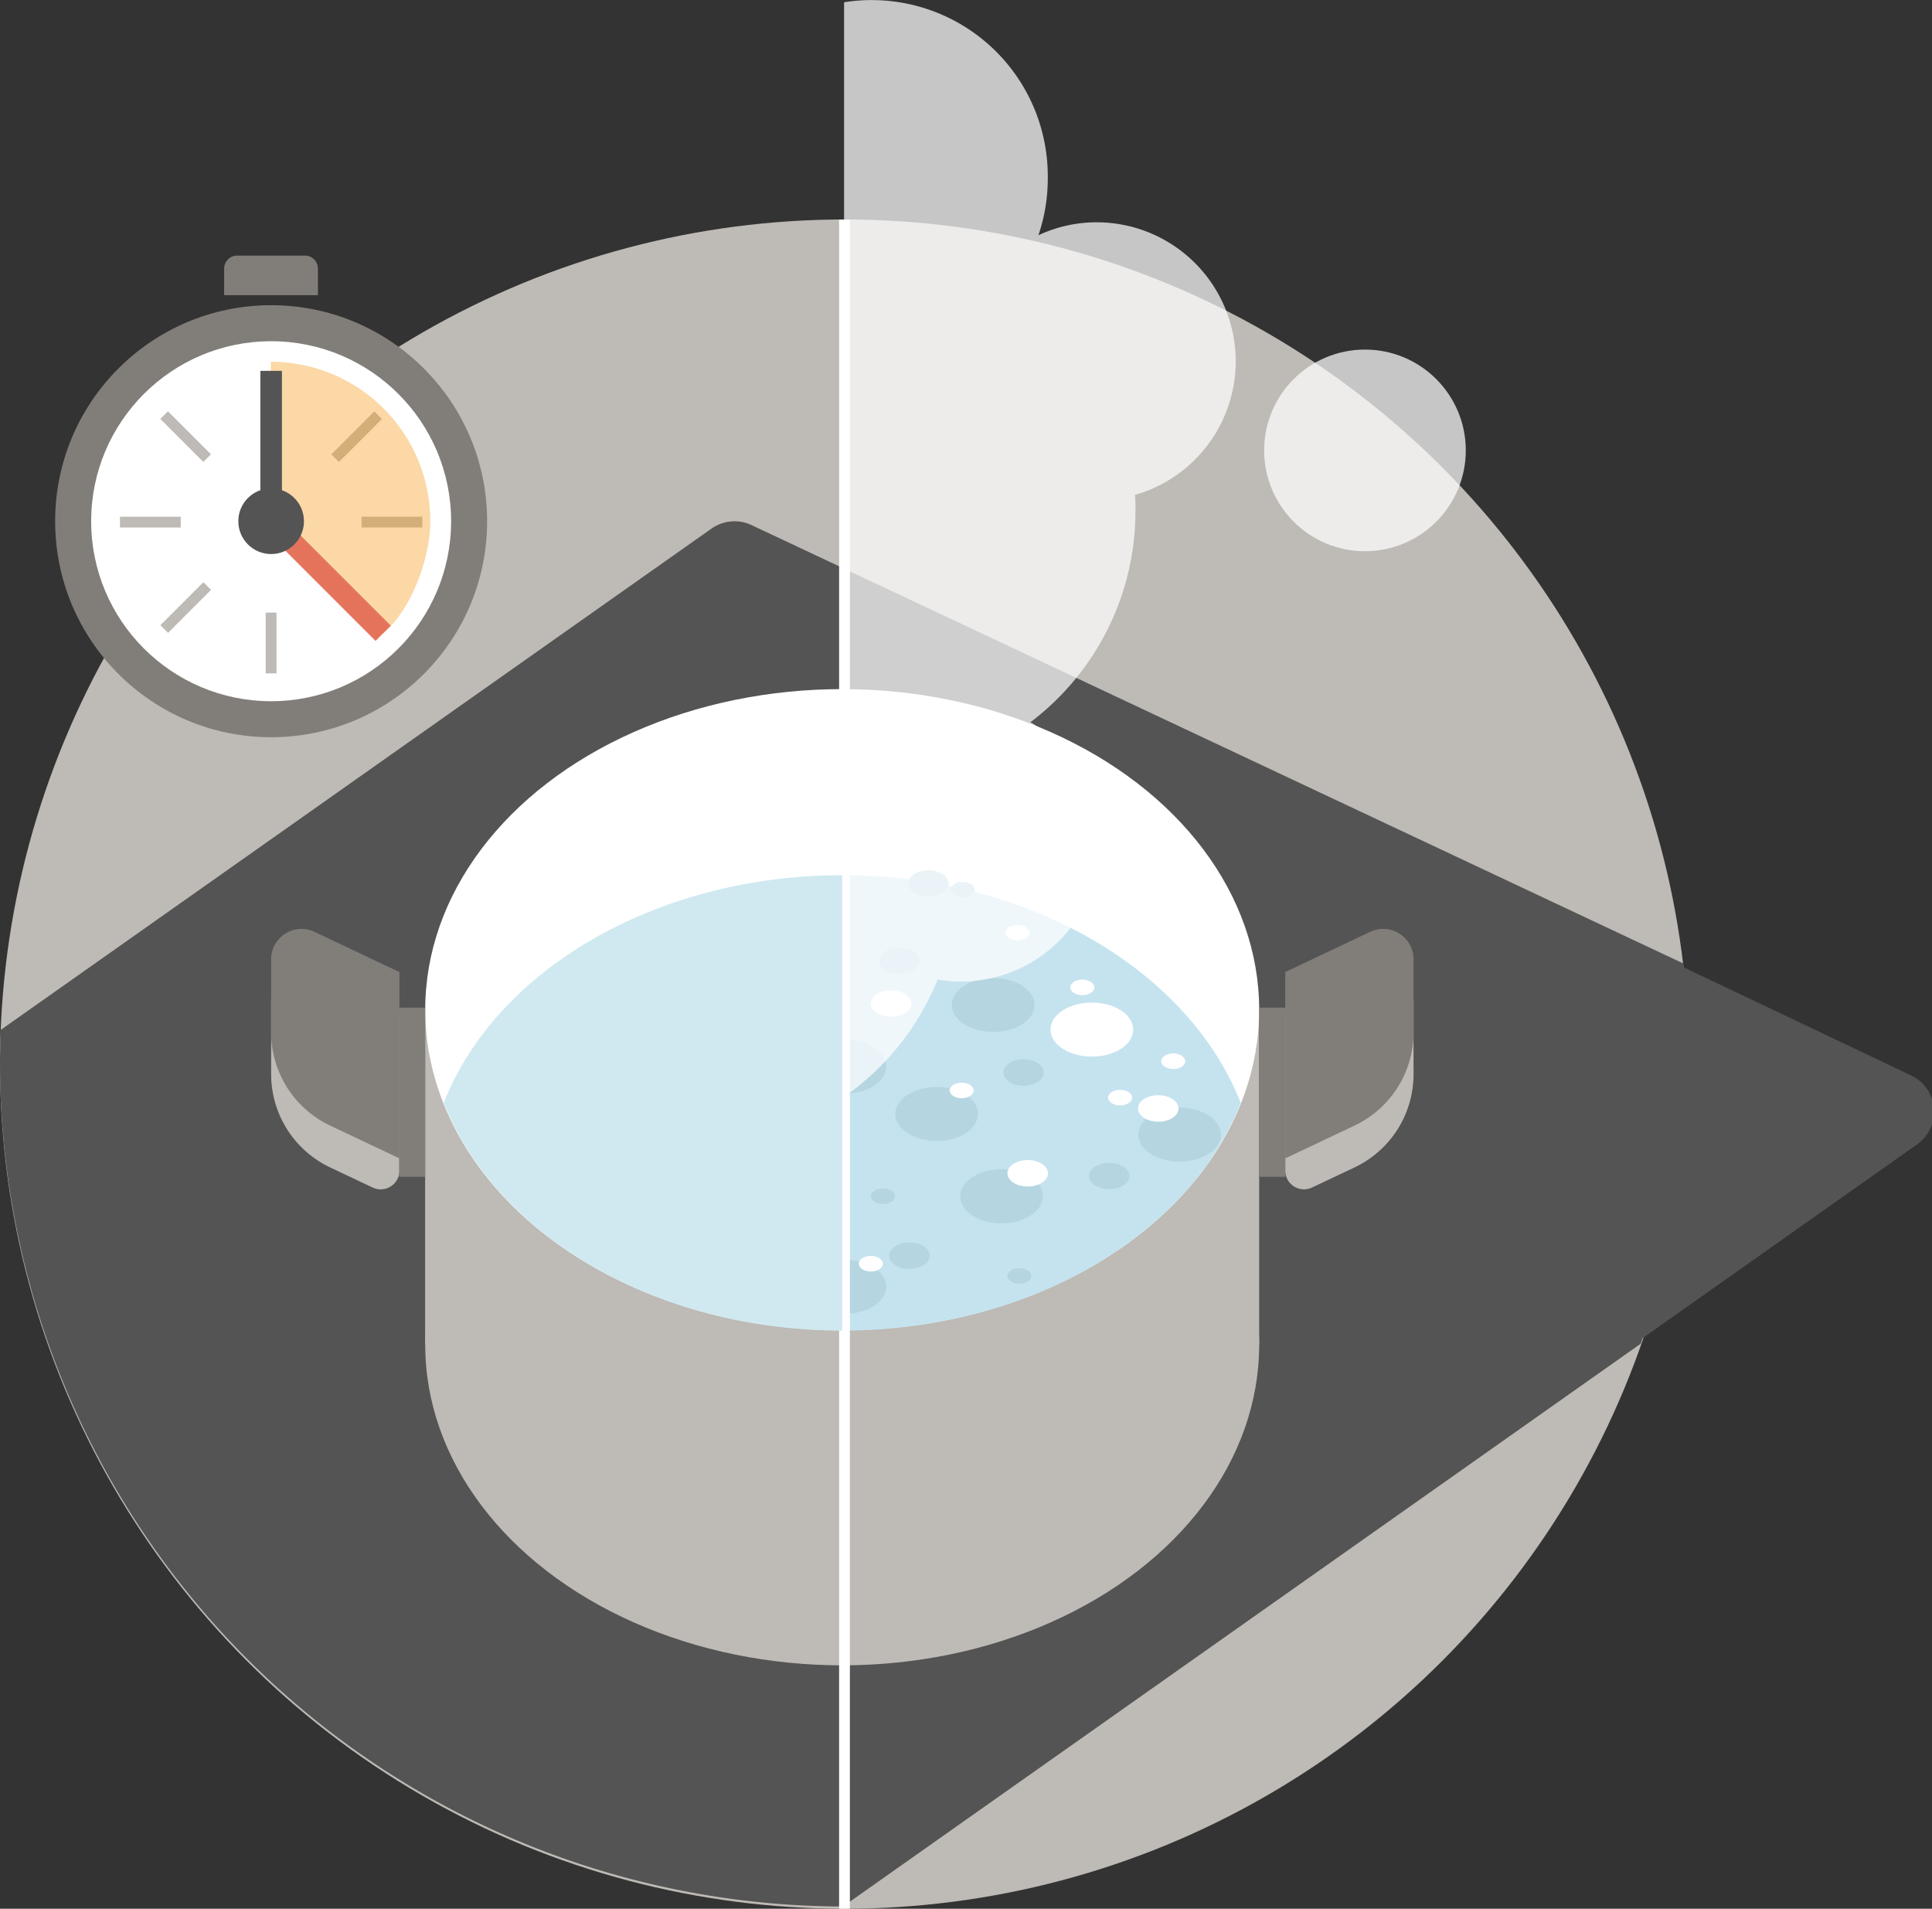 <svg id="Livello_1" data-name="Livello 1" xmlns="http://www.w3.org/2000/svg" xmlns:xlink="http://www.w3.org/1999/xlink" viewBox="0 0 206 203.5"><rect x="0" y="0" width="206" height="203.5" fill="#333333" stroke="none"/><defs><style>.cls-1{fill:none;}.cls-2{clip-path:url(#clip-path);}.cls-3{fill:#f9f9f9;}.cls-4{fill:#bebab5;}.cls-5{fill:#545454;}.cls-6{fill:#fff;}.cls-7{fill:#c5e3ef;}.cls-8{fill:#817e7a;}.cls-9{fill:#b5d5e1;}.cls-10{opacity:0.72;}.cls-11{fill:#d0e9f1;}.cls-12{opacity:0.39;}.cls-13{fill:#f49a18;}.cls-14{fill:#e5735c;}</style><clipPath id="clip-path"><circle class="cls-1" cx="289" cy="-99" r="90"/></clipPath></defs><title>Tavola disegno 10</title><path class="cls-3" d="M81.27,130.71h0Z"/><polygon class="cls-3" points="80.17 130.7 80.37 130.7 79.89 130.7 80.17 130.7"/><path class="cls-3" d="M80.18,130.69c-.82,0,.13,0-.16,0h.47C80.39,130.7,80,130.7,80.18,130.69Z"/><path class="cls-3" d="M82,130.69h0Z"/><path class="cls-3" d="M81.94,130.69Z"/><path class="cls-3" d="M81.76,130.69h0Z"/><path class="cls-3" d="M81.16,130.69h0Z"/><path class="cls-3" d="M81.53,130.69h0Z"/><path class="cls-3" d="M81.41,130.69h0Z"/><path class="cls-3" d="M79.33,130.69h0C79.23,130.69,79.59,130.69,79.33,130.69Z"/><path class="cls-3" d="M82.18,130.68h0Z"/><path class="cls-3" d="M81.49,130.68h0Z"/><polygon class="cls-3" points="80.24 130.69 80.87 130.69 80.23 130.69 80.24 130.69"/><polygon class="cls-3" points="82.2 130.68 82.61 130.68 82 130.68 82.2 130.68"/><path class="cls-3" d="M82.13,130.68h.17C82.44,130.67,82.41,130.68,82.13,130.68Z"/><path class="cls-3" d="M81.92,130.67h0Z"/><path class="cls-3" d="M81.28,130.68h0Z"/><path class="cls-3" d="M81.27,130.68h0Z"/><path class="cls-3" d="M81.28,130.68Z"/><path class="cls-3" d="M80.69,130.68h0Z"/><path class="cls-3" d="M80.66,130.68h0Z"/><polygon class="cls-3" points="80.5 130.68 80.66 130.68 80.7 130.68 80.5 130.68"/><path class="cls-3" d="M81.46,130.68H81.2c-.1,0-.15,0-.15,0Z"/><path class="cls-3" d="M81.33,130.68h0Z"/><path class="cls-3" d="M81.2,130.67h0Z"/><path class="cls-3" d="M81,130.68h0Z"/><path class="cls-3" d="M81.69,130.67h0Z"/><path class="cls-3" d="M81.43,130.68h0Z"/><path class="cls-3" d="M81.43,130.68h0Z"/><path class="cls-3" d="M78,130.67h0Z"/><path class="cls-3" d="M81.06,130.67h0Z"/><path class="cls-3" d="M81.12,130.67h0Z"/><path class="cls-3" d="M78.63,130.68h0Z"/><path class="cls-3" d="M78.93,130.68h0Z"/><path class="cls-3" d="M79.9,130.68h0Z"/><polygon class="cls-3" points="81.45 130.67 81.97 130.67 81.23 130.67 81.45 130.67"/><polygon class="cls-3" points="81.38 130.67 81.84 130.67 81.56 130.66 81.38 130.67"/><path class="cls-3" d="M75.73,130.54h0Z"/><path class="cls-3" d="M75.7,130.54h0Z"/><path class="cls-3" d="M81.33,130.61h0Z"/><path class="cls-3" d="M78.35,130.57h0Z"/><path class="cls-3" d="M76.28,130.57h0Z"/><path class="cls-3" d="M75.2,130.52h0Z"/><path class="cls-3" d="M81.2,130.64h0Z"/><path class="cls-3" d="M81,130.54h0Z"/><path class="cls-3" d="M81.5,130.64h0Z"/><path class="cls-3" d="M75.61,130.45h0Z"/><path class="cls-3" d="M80.65,130.43h0Z"/><path class="cls-3" d="M81.6,130.66Z"/><path class="cls-3" d="M79.63,130.66h0Z"/><path class="cls-3" d="M78.39,130.63Z"/><path class="cls-3" d="M81.37,130.66h0Z"/><path class="cls-3" d="M81.61,130.66h0Z"/><path class="cls-3" d="M81.57,130.66h0Z"/><path class="cls-3" d="M77,130.49h0Z"/><path class="cls-3" d="M76.14,130.6h0Z"/><path class="cls-3" d="M75.77,130.6h0Z"/><path class="cls-3" d="M75.58,130.53h1.15c-.41,0-.8,0-.75,0-1.56,0,.4,0-.51,0h1.36c.82,0-1.18,0-.26,0h2.28c-.27,0-.7,0-1.11,0H76c1.15,0,.77,0,1.12,0a6.82,6.82,0,0,1-.69,0c-.87,0,1.36,0,.62,0H76.6a6.81,6.81,0,0,0,1,0H79.9c.24,0-.62,0-.49,0H81.3c.07,0-.85,0,.08,0h.31c-.16,0,.44,0,0,0H81c1.16,0-.85,0,0,0h-.88s-.63,0-.26,0H80s.11,0,0,0h-.46c-1.19,0,.7,0,.24,0h-.31c-.41,0,1.61,0,1.76,0H80.3c-.11,0,1.14,0,.19,0h-.68c1.9,0-.93,0,.83,0h-.27c.36,0,.28,0-.59,0h.57c-.34,0,.89,0,.23,0h-2c-.13,0,.62,0,.73,0h.3a7.49,7.49,0,0,0,.77,0h.28c-.59,0,.39,0,.19,0h-.76a8.51,8.51,0,0,1,1,0H77c1,0-1.45,0,0,0H75.83c.32,0-.13,0,.56,0h.07c-.93,0,.94,0-.42,0h0c.72,0,0,0,.87,0h-.08c-.91,0-.2,0-.89,0-.39,0,.66,0-.33,0h.73c.74,0-1.43,0-1.16,0h.32c.47,0,.35,0,.17,0h-.16c-.1,0-.65,0,0,0h.08Zm.36,0h0Zm1.34,0c-.18,0-.09,0,.12,0C77.44,130.58,77.42,130.58,77.28,130.58Zm3.87.07h0Zm-.24,0h0Zm-.22-.17h0Z"/><path class="cls-3" d="M76.52,130.57h0Z"/><path class="cls-3" d="M75.29,130.52h0Z"/><path class="cls-3" d="M76.2,130.63h0Z"/><path class="cls-3" d="M81.85,130.66h0Z"/><path class="cls-3" d="M78.41,130.67h0Z"/><path class="cls-3" d="M80,130.66h0Z"/><path class="cls-3" d="M79.8,130.66h0Z"/><path class="cls-3" d="M81.22,130.66h0Z"/><polygon class="cls-3" points="78.47 130.66 79.04 130.66 78.58 130.66 78.47 130.66"/><path class="cls-3" d="M78.89,130.66h0Z"/><path class="cls-3" d="M78.93,130.66h0Z"/><polygon class="cls-3" points="78.29 130.66 78.41 130.66 78.45 130.66 78.29 130.66"/><path class="cls-3" d="M79,130.65h0Z"/><path class="cls-3" d="M77.42,130.65h0Z"/><path class="cls-3" d="M77.25,130.65c-.2,0-.57,0-.52,0Z"/><polygon class="cls-3" points="78.16 130.63 78.17 130.63 79.34 130.63 78.16 130.63"/><path class="cls-3" d="M75.35,130.61h0Z"/><path class="cls-3" d="M76.25,130.61h0Z"/><polygon class="cls-3" points="81.28 130.42 81.53 130.42 81.13 130.42 81.28 130.42"/><path class="cls-3" d="M80.41,130.42h0Z"/><path class="cls-3" d="M74.44,130.55h0Z"/><polygon class="cls-3" points="75 130.54 74.98 130.54 75.66 130.54 75 130.54"/><path class="cls-3" d="M74.13,130.53h0Z"/><circle class="cls-4" cx="90.05" cy="113.45" r="90.05"/><path class="cls-5" d="M75.9,56.33.07,109.81c0,1.13-.07,2.26-.07,3.4a90.05,90.05,0,0,0,89.89,90.05l85.05-60a90.31,90.31,0,0,0,4.54-40.54L80.17,56A4.27,4.27,0,0,0,75.9,56.33Z"/><path class="cls-5" d="M166.75,97.06v51.53L204.42,122a4.26,4.26,0,0,0-.63-7.33Z"/><ellipse class="cls-4" cx="89.8" cy="143.37" rx="44.46" ry="34.18"/><rect class="cls-4" x="45.33" y="107.43" width="88.93" height="35.95"/><ellipse class="cls-6" cx="89.8" cy="107.65" rx="44.46" ry="34.18"/><path class="cls-7" d="M89.8,141.86c20.06,0,37-10.23,42.49-24.28-5.49-14-22.43-24.27-42.49-24.27"/><path class="cls-4" d="M144.44,124.46l-4.59,2.17a2,2,0,0,1-2.81-1.77V108.1l9.05-4.29a3.25,3.25,0,0,1,4.63,2.94v7.78A11,11,0,0,1,144.44,124.46Z"/><path class="cls-8" d="M144.44,120l-7.4,3.5V103.64l9.05-4.29a3.24,3.24,0,0,1,4.63,2.93v7.79A11,11,0,0,1,144.44,120Z"/><path class="cls-4" d="M35.19,124.46l4.59,2.17a2,2,0,0,0,2.81-1.77V108.1l-9.05-4.29a3.25,3.25,0,0,0-4.63,2.94v7.78A11,11,0,0,0,35.19,124.46Z"/><path class="cls-8" d="M35.19,120l7.4,3.5V103.64l-9.05-4.29a3.24,3.24,0,0,0-4.63,2.93v7.79A11,11,0,0,0,35.19,120Z"/><rect class="cls-8" x="42.56" y="107.43" width="2.78" height="18.04"/><rect class="cls-8" x="134.26" y="107.43" width="2.78" height="18.04"/><ellipse class="cls-9" cx="105.9" cy="107.14" rx="4.41" ry="2.88"/><ellipse class="cls-9" cx="99.87" cy="118.76" rx="4.41" ry="2.88"/><ellipse class="cls-9" cx="125.78" cy="120.97" rx="4.41" ry="2.88"/><path class="cls-9" d="M90.08,134.31c2.44,0,4.42,1.29,4.42,2.88s-2,2.88-4.42,2.88"/><path class="cls-9" d="M90.08,110.83c2.44,0,4.42,1.29,4.42,2.88s-2,2.88-4.42,2.88"/><ellipse class="cls-9" cx="106.79" cy="127.54" rx="4.41" ry="2.88"/><ellipse class="cls-6" cx="116.42" cy="109.77" rx="4.41" ry="2.88"/><ellipse class="cls-9" cx="109.14" cy="114.35" rx="2.16" ry="1.41"/><ellipse class="cls-9" cx="98.99" cy="94.19" rx="2.16" ry="1.41"/><ellipse class="cls-9" cx="102.64" cy="94.85" rx="1.28" ry="0.83"/><ellipse class="cls-6" cx="92.85" cy="134.73" rx="1.28" ry="0.83"/><ellipse class="cls-6" cx="125.1" cy="113.14" rx="1.28" ry="0.83"/><ellipse class="cls-6" cx="115.4" cy="105.27" rx="1.28" ry="0.83"/><ellipse class="cls-6" cx="119.43" cy="117.02" rx="1.28" ry="0.83"/><ellipse class="cls-6" cx="102.54" cy="116.26" rx="1.28" ry="0.83"/><ellipse class="cls-9" cx="94.15" cy="127.53" rx="1.28" ry="0.83"/><ellipse class="cls-9" cx="108.69" cy="136.03" rx="1.28" ry="0.83"/><ellipse class="cls-9" cx="95.9" cy="102.43" rx="2.16" ry="1.41"/><ellipse class="cls-9" cx="118.26" cy="125.38" rx="2.16" ry="1.41"/><ellipse class="cls-6" cx="109.58" cy="125.09" rx="2.16" ry="1.41"/><ellipse class="cls-6" cx="123.5" cy="118.18" rx="2.16" ry="1.41"/><ellipse class="cls-6" cx="95.01" cy="106.99" rx="2.16" ry="1.41"/><ellipse class="cls-9" cx="96.97" cy="133.88" rx="2.16" ry="1.41"/><rect class="cls-6" x="89.47" y="23.41" width="1.15" height="180.09"/><ellipse class="cls-6" cx="108.49" cy="99.44" rx="1.28" ry="0.83"/><g class="cls-10"><path class="cls-6" d="M131.76,38.54A14.83,14.83,0,0,0,116.93,23.7a14.67,14.67,0,0,0-6.21,1.38,18.72,18.72,0,0,0,1-6.15A18.78,18.78,0,0,0,90,.24v116.7A28,28,0,0,0,99.28,106c.25-.51.48-1,.69-1.56A14.82,14.82,0,0,0,109.87,77a28.22,28.22,0,0,0,11.2-22.53c0-.57,0-1.14-.06-1.7A14.83,14.83,0,0,0,131.76,38.54Z"/></g><g class="cls-10"><circle class="cls-6" cx="145.54" cy="48.02" r="10.75"/></g><path class="cls-11" d="M89.8,93.31c-20,0-37,10.23-42.49,24.27,5.5,14,22.44,24.28,42.49,24.28"/><circle class="cls-8" cx="28.91" cy="55.57" r="23.03"/><circle class="cls-6" cx="28.91" cy="55.57" r="19.19"/><path class="cls-8" d="M25.31,27.25h7.2a1.39,1.39,0,0,1,1.39,1.39v2.83a0,0,0,0,1,0,0h-10a0,0,0,0,1,0,0V28.65A1.39,1.39,0,0,1,25.31,27.25Z"/><rect class="cls-4" x="28.33" y="65.31" width="1.15" height="6.48"/><rect class="cls-4" x="28.33" y="39.54" width="1.15" height="6.48"/><rect class="cls-4" x="12.79" y="55.09" width="6.48" height="1.15"/><rect class="cls-4" x="38.55" y="55.09" width="6.48" height="1.15"/><rect class="cls-4" x="16.56" y="64.2" width="6.48" height="1.15" transform="translate(-40 32.97) rotate(-45)"/><rect class="cls-4" x="34.78" y="45.98" width="6.48" height="1.15" transform="translate(-21.78 40.52) rotate(-45)"/><rect class="cls-4" x="19.22" y="43.31" width="1.15" height="6.48" transform="translate(-27.12 27.63) rotate(-45)"/><rect class="cls-4" x="37.44" y="61.53" width="1.15" height="6.48" transform="translate(-34.66 45.86) rotate(-45)"/><g class="cls-12"><path class="cls-13" d="M45.88,55.57a17,17,0,0,0-17-17V55.66l12,11.85C44.06,64.77,45.88,59.25,45.88,55.57Z"/></g><rect class="cls-14" x="33.73" y="53.09" width="2.3" height="16.9" transform="translate(-33.3 42.69) rotate(-45)"/><circle class="cls-5" cx="28.91" cy="55.57" r="3.5"/><rect class="cls-5" x="27.76" y="39.54" width="2.3" height="16.03"/></svg>